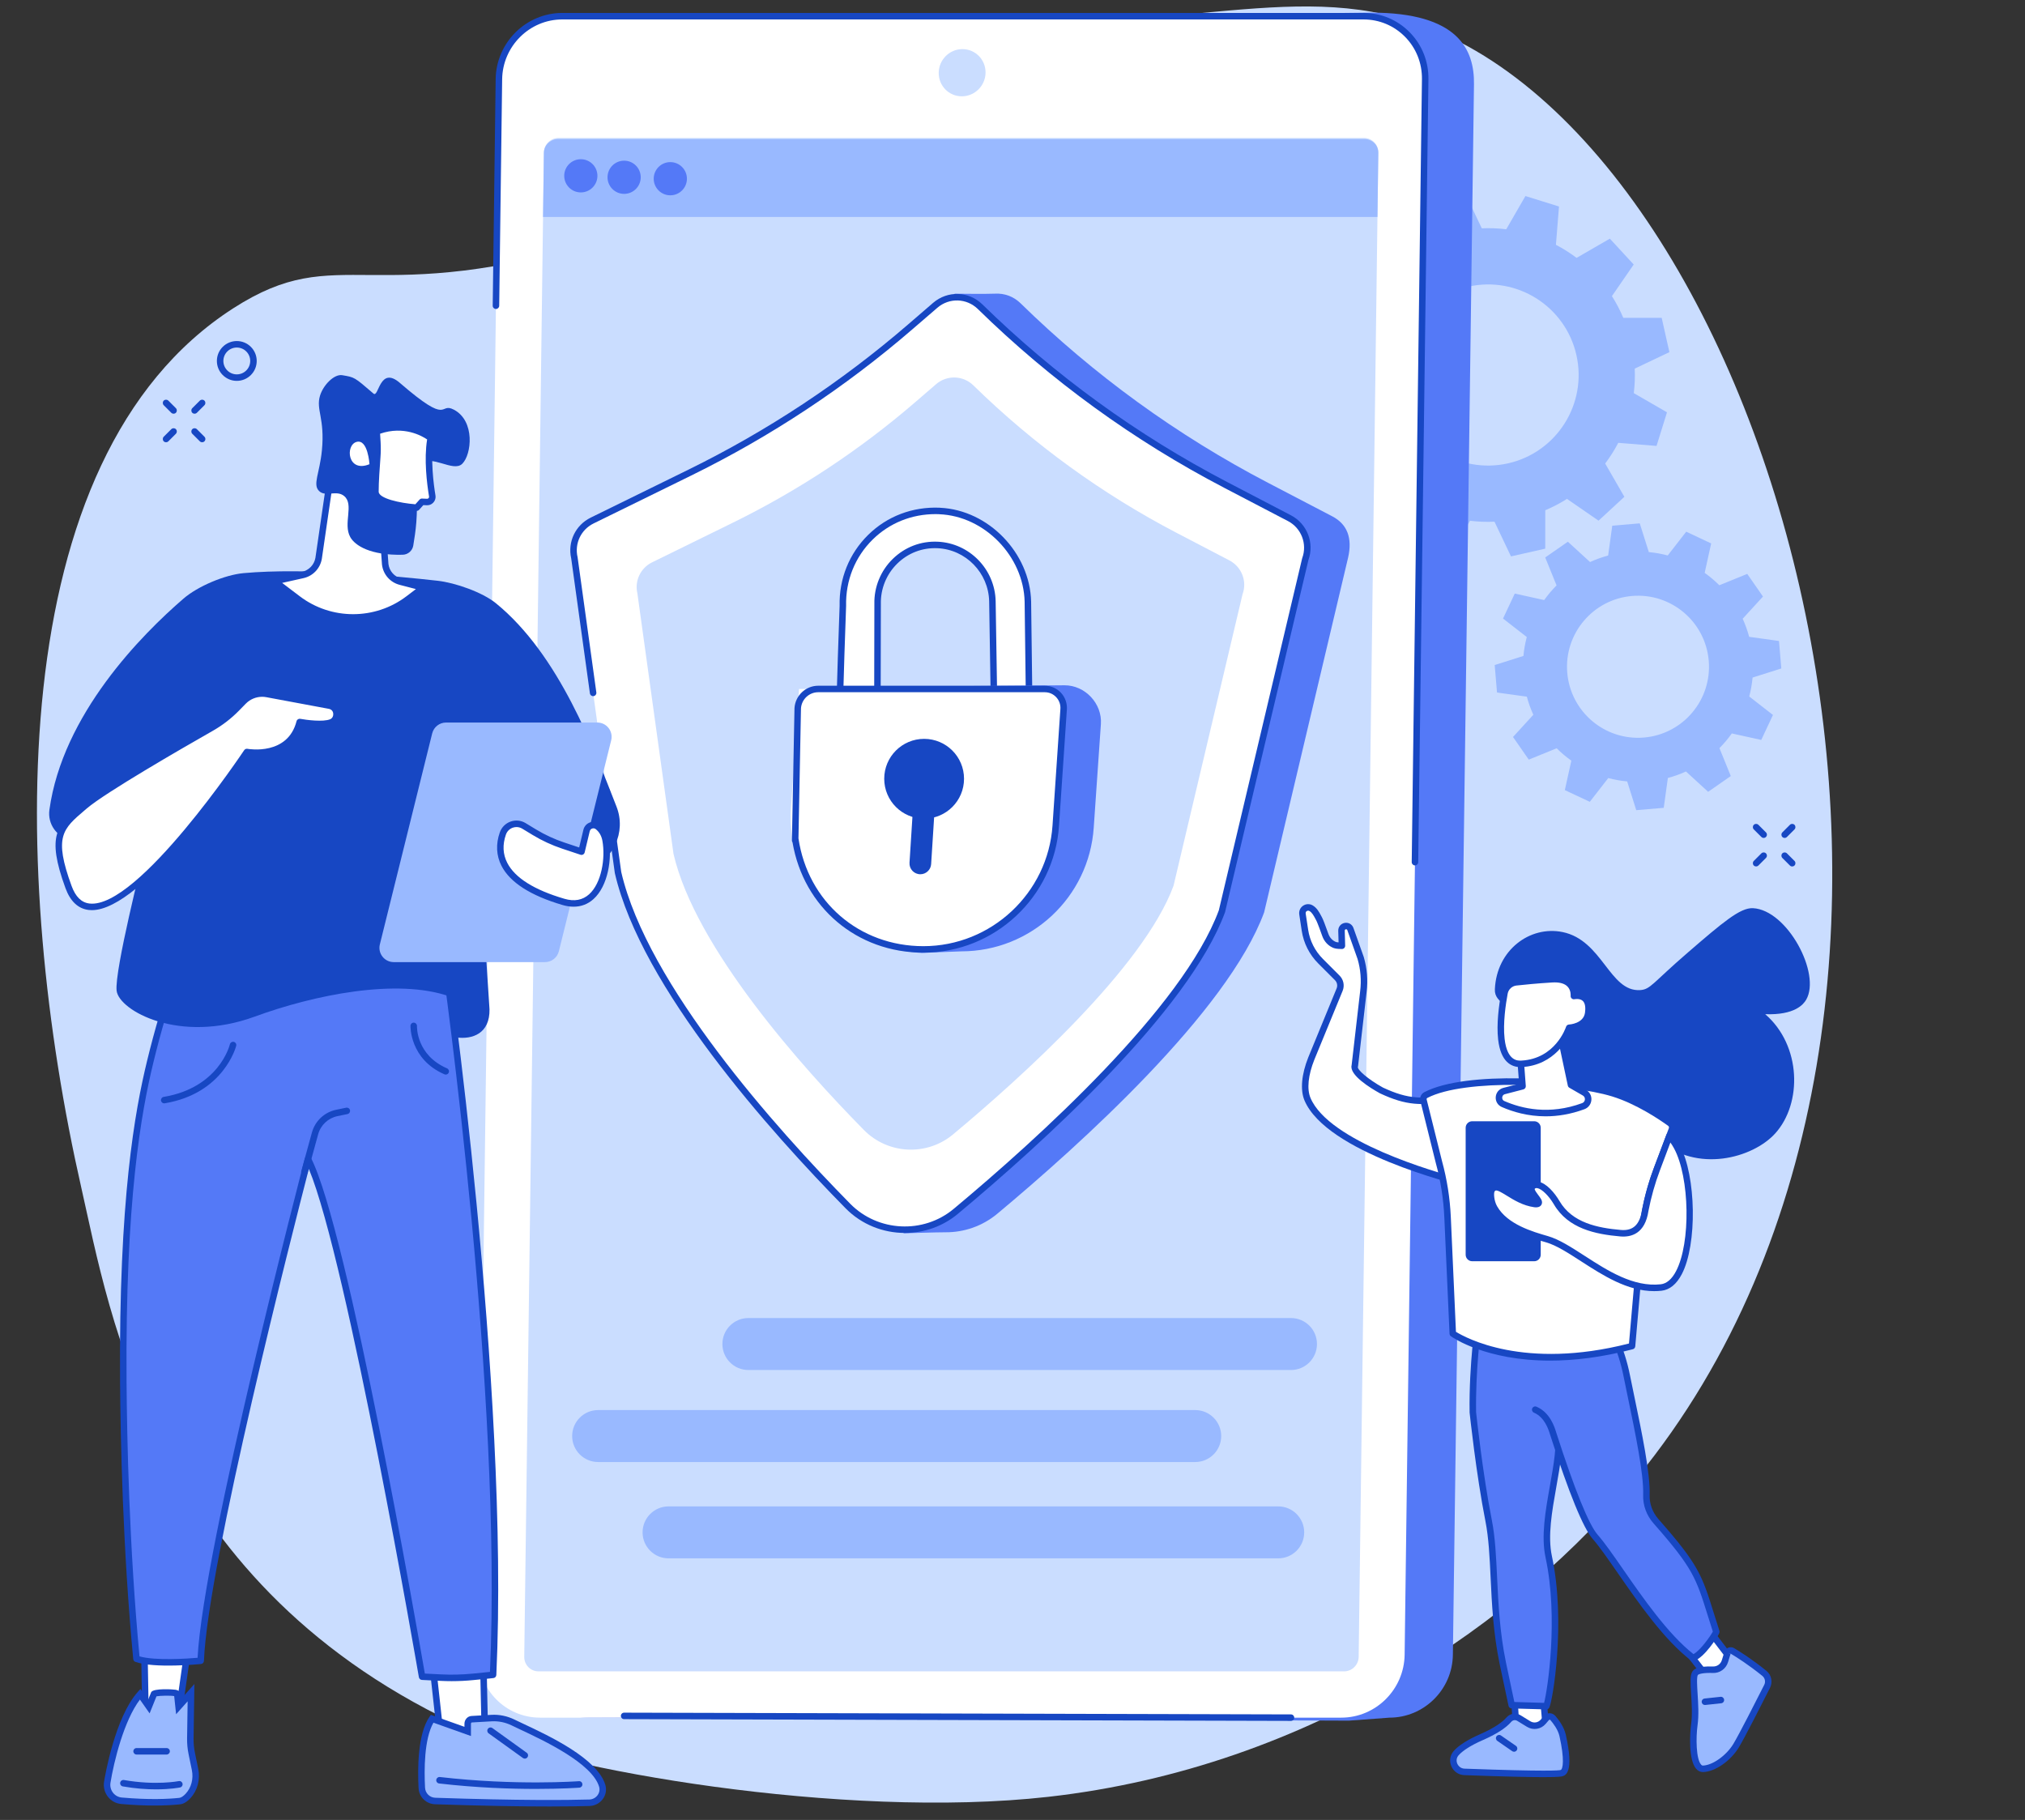 <?xml version="1.0" encoding="UTF-8" standalone="no"?><svg xmlns="http://www.w3.org/2000/svg" xmlns:xlink="http://www.w3.org/1999/xlink" fill="#1747c3" height="1856.4" preserveAspectRatio="xMidYMid meet" version="1" viewBox="297.5 326.3 2065.5 1856.4" width="2065.5" zoomAndPan="magnify"><rect x="297.5" y="326.3" width="2065.5" height="1856.4" fill="#333333" stroke="none"/><g><g id="change1_1"><path d="M 776.387 2091.059 C 864.488 2130.699 1156.914 2182.73 1366.715 2159.137 C 1635.883 2128.891 1848.09 1979.098 1967.344 1833.387 C 2363.027 1349.895 2107.398 464.797 1734.664 347.602 C 1667.035 326.332 1601.812 332.305 1521.57 339.672 C 1266.312 363.055 1190.453 486.309 919.434 569.188 C 672.793 644.617 645.039 570.262 535.391 640.789 C 297.531 793.793 308.605 1221.426 380.445 1537.867 C 409.457 1665.656 453.984 1946.008 776.387 2091.059" fill="#caddff"/></g><g id="change2_1"><path d="M 1835.699 798.934 C 1785.961 810.148 1736.566 778.906 1725.352 729.145 C 1714.148 679.371 1745.379 629.941 1795.105 618.723 C 1844.84 607.496 1894.234 638.75 1905.453 688.512 C 1916.656 738.273 1885.426 787.719 1835.699 798.934 Z M 2000.285 685.508 L 1992.41 650.496 L 1953.25 650.496 C 1949.961 642.715 1946.109 635.316 1941.664 628.344 L 1963.879 596.121 L 1939.555 569.746 L 1905.625 589.344 C 1898.973 584.328 1891.93 579.859 1884.539 576.008 L 1887.684 536.934 L 1853.434 526.27 L 1833.871 560.164 C 1825.684 559.145 1817.34 558.824 1808.922 559.207 L 1792.109 523.801 L 1757.125 531.691 L 1757.125 570.891 C 1749.344 574.164 1741.941 578.031 1734.984 582.473 L 1702.785 560.25 L 1676.438 584.582 L 1696.012 618.539 C 1690.992 625.191 1686.535 632.246 1682.672 639.648 L 1643.633 636.504 L 1632.969 670.77 L 1666.84 690.34 C 1665.82 698.539 1665.504 706.895 1665.883 715.328 L 1630.504 732.152 L 1638.395 767.148 L 1677.555 767.148 C 1680.832 774.93 1684.695 782.344 1689.125 789.301 L 1666.926 821.527 L 1691.25 847.898 L 1725.168 828.301 C 1731.82 833.332 1738.875 837.785 1746.25 841.641 L 1743.121 880.711 L 1777.359 891.391 L 1796.922 857.496 C 1805.117 858.512 1813.449 858.82 1821.883 858.453 L 1838.691 893.844 L 1873.668 885.953 L 1873.68 846.77 C 1881.449 843.48 1888.859 839.613 1895.816 835.184 L 1928.02 857.395 L 1954.367 833.062 L 1934.781 799.117 C 1939.812 792.453 1944.266 785.398 1948.121 778.012 L 1987.168 781.141 L 1997.832 746.879 L 1963.961 727.305 C 1964.98 719.105 1965.301 710.762 1964.922 702.32 L 2000.285 685.508" fill="#99b9ff"/></g><g id="change2_2"><path d="M 1974.352 1078.617 C 1934.5 1081.992 1899.477 1052.402 1896.105 1012.527 C 1892.746 972.652 1922.32 937.586 1962.172 934.215 C 2002.02 930.844 2037.059 960.43 2040.418 1000.309 C 2043.777 1040.184 2014.203 1075.246 1974.352 1078.617 Z M 2114.438 1008.168 L 2112.074 980.121 L 2081.645 975.906 C 2079.93 969.512 2077.727 963.336 2075.027 957.449 L 2095.742 934.797 L 2079.684 911.695 L 2051.211 923.281 C 2046.578 918.66 2041.586 914.434 2036.266 910.645 L 2042.895 880.613 L 2017.445 868.641 L 1998.598 892.887 C 1992.332 891.211 1985.883 890.07 1979.309 889.461 L 1970.043 860.145 L 1942.012 862.52 L 1937.797 892.965 C 1931.402 894.676 1925.238 896.895 1919.352 899.594 L 1896.715 878.863 L 1873.625 894.949 L 1885.195 923.434 C 1880.578 928.066 1876.359 933.074 1872.559 938.391 L 1842.57 931.762 L 1830.594 957.238 L 1854.812 976.09 C 1853.141 982.355 1852 988.812 1851.391 995.402 L 1822.086 1004.664 L 1824.461 1032.711 L 1854.879 1036.926 C 1856.59 1043.32 1858.797 1049.496 1861.496 1055.387 L 1840.777 1078.047 L 1856.84 1101.152 L 1885.312 1089.566 C 1889.93 1094.184 1894.938 1098.402 1900.27 1102.203 L 1893.625 1132.23 L 1919.09 1144.191 L 1937.926 1119.961 C 1944.191 1121.621 1950.637 1122.762 1957.227 1123.387 L 1966.477 1152.703 L 1994.512 1150.316 L 1998.727 1119.871 C 2005.121 1118.156 2011.281 1115.953 2017.172 1113.242 L 2039.809 1133.969 L 2062.898 1117.898 L 2051.328 1089.41 C 2055.945 1084.781 2060.16 1079.762 2063.961 1074.441 L 2093.965 1081.07 L 2105.926 1055.594 L 2081.719 1036.746 C 2083.383 1030.48 2084.523 1024.02 2085.145 1017.43 L 2114.438 1008.168" fill="#99b9ff"/></g><g id="change3_1"><path d="M 1714.809 2078.367 L 1673.34 2081.438 L 897.535 2078.367 C 862.316 2078.367 834.152 2049.688 834.629 2014.316 L 856.164 412.363 C 856.641 376.98 885.574 348.309 920.793 348.309 L 1696.023 339.176 C 1785.121 339.176 1801.453 376.98 1800.961 412.363 L 1779.434 2014.316 C 1778.957 2049.688 1750.016 2078.367 1714.809 2078.367" fill="#5479f7"/></g><g id="change4_1"><path d="M 1665.617 2078.371 L 848.355 2078.371 C 813.137 2078.371 784.961 2049.602 785.426 2014.109 L 806.387 407.062 C 806.852 371.582 835.777 342.809 870.996 342.809 L 1688.262 342.809 C 1723.477 342.809 1751.652 371.582 1751.188 407.062 L 1730.227 2014.109 C 1729.762 2049.602 1700.848 2078.371 1665.617 2078.371" fill="#ffffff"/></g><g id="change1_2"><path d="M 832.246 2016.328 L 852.266 481.859 C 852.371 473.668 859.047 467.031 867.18 467.031 L 1688.848 467.031 C 1696.969 467.031 1703.477 473.668 1703.367 481.859 L 1683.348 2016.328 C 1683.25 2024.52 1676.562 2031.16 1668.43 2031.16 L 846.773 2031.16 C 838.645 2031.16 832.141 2024.52 832.246 2016.328" fill="#caddff"/></g><g id="change1_3"><path d="M 1278.559 424.543 C 1265.367 424.543 1254.809 413.77 1254.988 400.48 C 1255.156 387.176 1266 376.402 1279.188 376.402 C 1292.379 376.402 1302.938 387.176 1302.758 400.48 C 1302.59 413.77 1291.746 424.543 1278.559 424.543" fill="#caddff"/></g><g id="change2_3"><path d="M 1702.5 547.613 L 1703.375 482.305 C 1703.473 474.117 1696.969 468.105 1688.84 468.105 L 867.176 468.105 C 859.047 468.105 852.367 474.117 852.262 482.305 L 851.402 547.613 L 1702.5 547.613" fill="#99b9ff"/></g><g id="change3_2"><path d="M 906.871 505.641 C 906.871 514.992 899.289 522.57 889.938 522.57 C 880.59 522.57 873.008 514.992 873.008 505.641 C 873.008 496.285 880.59 488.711 889.938 488.711 C 899.289 488.711 906.871 496.285 906.871 505.641" fill="#5479f7"/></g><g id="change3_3"><path d="M 951.039 507.121 C 951.039 516.48 943.457 524.051 934.105 524.051 C 924.754 524.051 917.176 516.48 917.176 507.121 C 917.176 497.777 924.754 490.195 934.105 490.195 C 943.457 490.195 951.039 497.777 951.039 507.121" fill="#5479f7"/></g><g id="change3_4"><path d="M 998.152 508.59 C 998.152 517.941 990.57 525.52 981.219 525.52 C 971.867 525.52 964.289 517.941 964.289 508.59 C 964.289 499.238 971.867 491.66 981.219 491.66 C 990.57 491.66 998.152 499.238 998.152 508.59" fill="#5479f7"/></g><g id="change5_1"><path d="M 1614.309 2081.68 C 1614.301 2081.68 1614.301 2081.68 1614.301 2081.68 L 934.098 2079.898 C 932.27 2079.898 930.789 2078.41 930.793 2076.578 C 930.797 2074.75 932.281 2073.281 934.105 2073.281 C 934.109 2073.281 934.113 2073.281 934.113 2073.281 L 1614.32 2075.059 C 1616.141 2075.059 1617.621 2076.551 1617.621 2078.379 C 1617.621 2080.199 1616.129 2081.68 1614.309 2081.68" fill="inherit"/></g><g id="change5_2"><path d="M 1740.766 1209.051 C 1740.754 1209.051 1740.738 1209.051 1740.727 1209.051 C 1738.898 1209.02 1737.426 1207.52 1737.453 1205.691 L 1747.883 407.02 C 1748.082 390.664 1741.945 375.301 1730.574 363.781 C 1719.332 352.398 1704.305 346.129 1688.266 346.129 L 870.996 346.129 C 837.637 346.129 810.137 373.484 809.699 407.113 L 806.688 638.191 C 806.664 640.008 805.184 641.465 803.375 641.465 C 803.359 641.465 803.344 641.465 803.328 641.465 C 801.5 641.441 800.035 639.941 800.062 638.113 L 803.078 407.02 C 803.559 369.785 834.031 339.5 870.996 339.5 L 1688.266 339.5 C 1706.094 339.5 1722.793 346.473 1735.293 359.129 C 1747.926 371.922 1754.738 388.965 1754.5 407.113 L 1744.078 1205.781 C 1744.055 1207.59 1742.582 1209.051 1740.766 1209.051" fill="inherit"/></g><g id="change3_5"><path d="M 939.461 855.332 L 1039.734 806.117 C 1121.332 766.07 1197.461 715.742 1266.293 656.375 L 1271.215 625.895 C 1271.215 625.895 1305.215 626.266 1312.484 625.852 C 1321.785 625.32 1331.219 628.574 1338.348 635.547 C 1413.047 708.645 1498.098 770.359 1590.762 818.711 L 1656.32 852.926 C 1671.559 860.875 1677.16 874.883 1672.582 895.023 L 1586.898 1256.984 C 1549.602 1358.246 1399.395 1493.75 1314.84 1564.289 C 1299.465 1577.117 1280.672 1583.379 1261.957 1583.27 C 1253.676 1583.219 1219.301 1584.309 1219.301 1584.309 C 1219.301 1584.309 1212.02 1569.828 1202.406 1560.047 C 1126.422 1482.848 993.105 1334.25 966.078 1217.215 L 921.223 893.688 C 917.652 878.219 925.207 862.324 939.461 855.332" fill="#5479f7"/></g><g id="change4_2"><path d="M 901.484 857.273 L 1000.973 808.441 C 1081.934 768.699 1157.484 718.777 1225.777 659.863 L 1251.402 637.758 C 1264.746 626.25 1284.668 626.871 1297.266 639.195 C 1371.391 711.73 1455.777 772.965 1547.719 820.949 L 1612.77 854.895 C 1627.887 862.777 1634.797 880.664 1628.898 896.656 L 1543.891 1255.797 C 1506.875 1356.277 1356.238 1491.988 1272.344 1561.977 C 1239.859 1589.078 1192.039 1586.656 1162.367 1556.508 C 1086.992 1479.906 954.715 1332.457 927.898 1216.344 L 883.391 895.336 C 879.844 879.988 887.34 864.215 901.484 857.273" fill="#ffffff"/></g><g id="change1_4"><path d="M 962.598 899.926 L 1044.969 859.492 C 1112.012 826.59 1174.555 785.246 1231.098 736.484 L 1252.32 718.176 C 1263.367 708.645 1279.871 709.164 1290.293 719.363 C 1351.66 779.422 1421.531 830.129 1497.66 869.848 L 1551.52 897.949 C 1564.027 904.484 1569.754 919.289 1564.875 932.531 L 1494.484 1229.887 C 1463.844 1313.078 1339.121 1425.449 1269.664 1483.391 C 1242.762 1505.832 1203.176 1503.832 1178.613 1478.871 C 1116.188 1415.449 1006.668 1293.363 984.465 1197.223 L 947.617 931.434 C 944.68 918.73 950.887 905.672 962.598 899.926" fill="#caddff"/></g><g id="change5_3"><path d="M 1220.445 1583.949 C 1198.398 1583.949 1176.398 1575.488 1160.02 1558.828 C 1083.684 1481.277 951.613 1333.75 924.672 1217.09 C 924.648 1217 924.629 1216.895 924.617 1216.793 L 913.109 1133.812 C 912.859 1132.008 914.125 1130.336 915.938 1130.082 C 917.73 1129.828 919.422 1131.098 919.672 1132.906 L 931.16 1215.742 C 957.812 1330.789 1088.934 1477.156 1164.73 1554.188 C 1192.996 1582.898 1239.324 1585.195 1270.227 1559.426 C 1355.508 1488.285 1504.004 1354.145 1540.711 1254.848 L 1625.68 895.891 C 1625.703 895.766 1625.75 895.641 1625.797 895.512 C 1631.082 881.125 1624.84 864.918 1611.238 857.824 L 1546.184 823.879 C 1453.887 775.723 1369.363 714.387 1294.945 641.57 C 1283.484 630.359 1265.699 629.797 1253.57 640.266 L 1227.93 662.371 C 1159.477 721.426 1083.605 771.574 1002.434 811.418 L 902.945 860.242 C 890.117 866.543 883.402 880.664 886.617 894.59 C 886.641 894.684 886.656 894.785 886.672 894.879 L 905.77 1032.637 C 906.023 1034.445 904.754 1036.117 902.945 1036.371 C 901.141 1036.621 899.457 1035.355 899.207 1033.547 L 880.129 895.926 C 876.297 879.043 884.465 861.938 900.023 854.301 L 999.516 805.461 C 1080.184 765.875 1155.574 716.047 1223.613 657.359 L 1249.242 635.246 C 1264.008 622.516 1285.648 623.195 1299.574 636.824 C 1373.523 709.191 1457.527 770.148 1549.258 818.004 L 1614.301 851.949 C 1630.785 860.555 1638.398 880.148 1632.074 897.609 L 1547.102 1256.566 C 1547.082 1256.691 1547.035 1256.82 1546.988 1256.945 C 1509.875 1357.715 1360.312 1492.906 1274.465 1564.516 C 1258.871 1577.527 1239.633 1583.949 1220.445 1583.949" fill="inherit"/></g><g id="change4_3"><path d="M 1311.277 1034.805 L 1309.754 939.555 C 1309.055 908.773 1284.668 883.586 1253.918 882.176 C 1220.02 880.621 1191.898 908.328 1192.672 942.258 L 1192.496 1034.938 L 1154.953 1040.094 C 1152.031 1087.848 1157.23 944.41 1157.23 944.41 C 1155.949 889.922 1199.562 845.191 1255.816 847.477 L 1255.816 847.527 C 1302.273 849.414 1344.789 890.297 1345.949 940.074 L 1347.145 1036.266 L 1311.277 1034.805" fill="#ffffff"/></g><g id="change5_4"><path d="M 1251.676 850.715 C 1227.359 850.715 1204.773 859.812 1187.703 876.586 C 1169.582 894.406 1159.922 918.469 1160.531 944.34 C 1159.445 974.246 1158.051 1015.578 1157.555 1036.387 L 1189.18 1032.055 L 1189.363 942.254 C 1188.957 925.188 1195.777 908.465 1208.078 896.449 C 1220.477 884.32 1236.812 878.059 1254.055 878.871 C 1286.41 880.355 1312.332 906.98 1313.066 939.488 L 1314.527 1031.629 L 1343.793 1032.816 L 1342.625 940.121 C 1341.539 893.613 1301.719 852.719 1255.672 850.848 C 1255.488 850.836 1255.293 850.816 1255.121 850.777 C 1253.973 850.734 1252.824 850.715 1251.676 850.715 Z M 1154.23 1053.148 C 1154.148 1053.148 1154.066 1053.148 1153.988 1053.137 C 1150.672 1052.977 1150.703 1050.555 1150.766 1045.262 C 1150.793 1042.363 1150.875 1038.227 1150.996 1033.266 C 1151.262 1023.375 1151.66 1010.191 1152.086 997.004 C 1152.949 970.645 1153.906 944.297 1153.906 944.297 C 1153.266 916.77 1163.625 890.98 1183.07 871.859 C 1202.383 852.879 1228.266 843.039 1255.934 844.18 C 1256.137 844.188 1256.32 844.207 1256.516 844.25 C 1305.684 846.566 1348.086 890.289 1349.254 939.996 L 1350.465 1036.234 C 1350.473 1037.137 1350.098 1038.012 1349.445 1038.652 C 1348.797 1039.281 1347.883 1039.629 1347.008 1039.578 L 1311.145 1038.125 C 1309.375 1038.055 1307.98 1036.621 1307.961 1034.859 L 1306.438 939.609 C 1305.777 910.598 1282.641 886.82 1253.75 885.492 C 1238.297 884.801 1223.781 890.359 1212.711 901.188 C 1201.723 911.922 1195.633 926.863 1195.98 942.184 L 1195.797 1034.953 C 1195.797 1036.598 1194.578 1038.004 1192.941 1038.227 L 1158.082 1043.012 C 1157.949 1045.066 1157.84 1046.664 1157.738 1047.801 C 1157.555 1050.066 1157.301 1053.148 1154.23 1053.148" fill="inherit"/></g><g id="change3_6"><path d="M 1278.078 1296.699 L 1237.898 1298.281 C 1182.27 1296.891 1133.078 1230.398 1138.359 1152.25 L 1146.809 1027.219 L 1383.289 1025.328 C 1404.27 1025.238 1421.859 1043.961 1420.41 1064.891 L 1413.109 1170.48 C 1408.309 1241.52 1349.289 1296.699 1278.078 1296.699" fill="#5479f7"/></g><g id="change4_4"><path d="M 1239.352 1294.738 C 1161.012 1294.738 1099.039 1228.441 1104.32 1150.281 L 1112.512 1029.078 L 1362.539 1029.078 C 1374.039 1029.078 1383.141 1038.809 1382.359 1050.289 L 1374.371 1168.539 C 1369.57 1239.57 1310.551 1294.738 1239.352 1294.738" fill="#ffffff"/></g><g id="change5_5"><path d="M 1111.93 1181.48 C 1121.602 1246.238 1173.922 1291.43 1239.352 1291.43 C 1308.539 1291.43 1366.398 1237.352 1371.07 1168.309 L 1379.102 1049.441 C 1379.398 1044.98 1377.891 1040.73 1374.828 1037.461 C 1371.781 1034.191 1367.629 1032.391 1363.16 1032.391 L 1132.09 1032.391 C 1122.852 1032.391 1115.121 1039.621 1114.5 1048.84 Z M 1239.352 1298.051 C 1171.609 1298.051 1117.23 1251.988 1105.871 1185.559 C 1105.48 1185 1105.25 1184.32 1105.262 1183.578 L 1105.289 1181.898 C 1105.238 1181.539 1105.25 1181.18 1105.32 1180.84 L 1107.879 1048.551 C 1108.738 1035.711 1119.379 1025.77 1132.09 1025.77 L 1363.16 1025.77 C 1369.398 1025.77 1375.422 1028.379 1379.672 1032.93 C 1383.93 1037.488 1386.129 1043.672 1385.711 1049.891 L 1377.68 1168.762 C 1372.781 1241.262 1312.012 1298.051 1239.352 1298.051" fill="inherit"/></g><g id="change5_6"><path d="M 1236.23 1218.07 C 1229.852 1218.07 1224.789 1212.68 1225.199 1206.309 L 1231.211 1112.09 C 1231.578 1106.27 1236.41 1101.738 1242.238 1101.738 C 1248.621 1101.738 1253.68 1107.129 1253.27 1113.5 L 1247.262 1207.719 C 1246.891 1213.539 1242.059 1218.07 1236.23 1218.07" fill="inherit"/></g><g id="change5_7"><path d="M 1280.809 1120.66 C 1280.809 1143.141 1262.59 1161.359 1240.109 1161.359 C 1217.629 1161.359 1199.41 1143.141 1199.41 1120.66 C 1199.41 1098.18 1217.629 1079.961 1240.109 1079.961 C 1262.59 1079.961 1280.809 1098.18 1280.809 1120.66" fill="inherit"/></g><g id="change2_4"><path d="M 1614.301 1723.758 L 1060.848 1723.758 C 1046.211 1723.758 1034.344 1711.887 1034.344 1697.258 C 1034.344 1682.617 1046.211 1670.758 1060.848 1670.758 L 1614.301 1670.758 C 1628.949 1670.758 1640.809 1682.617 1640.809 1697.258 C 1640.809 1711.887 1628.949 1723.758 1614.301 1723.758" fill="#99b9ff"/></g><g id="change2_5"><path d="M 1516.629 1817.621 L 907.605 1817.621 C 892.969 1817.621 881.105 1805.75 881.105 1791.121 C 881.105 1776.48 892.969 1764.621 907.605 1764.621 L 1516.629 1764.621 C 1531.27 1764.621 1543.129 1776.48 1543.129 1791.121 C 1543.129 1805.75 1531.27 1817.621 1516.629 1817.621" fill="#99b9ff"/></g><g id="change2_6"><path d="M 1601.281 1915.879 L 979.438 1915.879 C 964.801 1915.879 952.938 1904.02 952.938 1889.379 C 952.938 1874.75 964.801 1862.879 979.438 1862.879 L 1601.281 1862.879 C 1615.922 1862.879 1627.781 1874.75 1627.781 1889.379 C 1627.781 1904.02 1615.922 1915.879 1601.281 1915.879" fill="#99b9ff"/></g><g id="change4_5"><path d="M 492.832 1982.352 L 479.641 2074.949 L 445.891 2075.078 L 444.301 1984 L 492.832 1982.352" fill="#ffffff"/></g><g id="change5_8"><path d="M 447.668 1987.199 L 449.148 2071.762 L 476.762 2071.648 L 488.996 1985.789 Z M 445.891 2078.398 C 444.086 2078.398 442.609 2076.949 442.578 2075.141 L 440.988 1984.059 C 440.957 1982.25 442.383 1980.75 444.188 1980.691 L 492.719 1979.039 C 493.691 1978.969 494.641 1979.41 495.297 1980.129 C 495.949 1980.859 496.25 1981.84 496.109 1982.82 L 482.918 2075.422 C 482.688 2077.051 481.297 2078.262 479.652 2078.27 L 445.902 2078.398 C 445.898 2078.398 445.895 2078.398 445.891 2078.398" fill="inherit"/></g><g id="change2_7"><path d="M 480.781 2163.488 C 467.539 2164.91 447.82 2165.469 421.465 2163.148 C 412.039 2162.32 405.395 2153.59 406.914 2144.25 C 411.004 2119.121 422.426 2074.781 440.426 2054.441 L 449.316 2067.109 L 454.594 2054.02 C 455.441 2052.609 477.812 2051.672 478.281 2054.328 L 479.641 2067.109 L 492.336 2052.879 L 491.641 2099.609 C 491.562 2104.77 492.051 2109.922 493.094 2114.969 L 496.43 2131.129 C 498.438 2140.852 495.957 2151.141 489.164 2158.391 C 486.508 2161.219 483.559 2163.191 480.781 2163.488" fill="#99b9ff"/></g><g id="change5_9"><path d="M 440.223 2059.922 C 424.004 2081.27 413.777 2122.691 410.184 2144.781 C 409.598 2148.379 410.539 2152.078 412.766 2154.949 C 414.98 2157.789 418.172 2159.539 421.754 2159.852 C 449.867 2162.32 469.18 2161.398 480.426 2160.191 C 482.191 2160 484.496 2158.52 486.746 2156.121 C 492.629 2149.852 495.035 2140.762 493.188 2131.801 L 489.852 2115.648 C 488.762 2110.359 488.246 2104.949 488.328 2099.559 L 488.891 2061.719 L 477.133 2074.898 L 475.168 2056.379 C 471.402 2055.68 460.852 2055.91 457.121 2056.609 L 450.109 2074.012 Z M 455.145 2168.031 C 445.66 2168.031 434.355 2167.609 421.176 2166.449 C 415.738 2165.969 410.895 2163.328 407.535 2159.012 C 404.184 2154.699 402.766 2149.129 403.645 2143.719 C 404.719 2137.109 414.82 2078.379 437.941 2052.25 L 440.723 2049.102 L 448.527 2060.219 L 451.754 2052.309 C 454.219 2048.211 474.176 2049.488 476.41 2049.898 C 477.672 2050.129 481.016 2050.75 481.543 2053.75 L 481.574 2053.98 L 482.145 2059.328 L 495.781 2044.051 L 494.953 2099.66 C 494.879 2104.57 495.348 2109.5 496.34 2114.301 L 499.676 2130.461 C 501.961 2141.52 498.934 2152.809 491.578 2160.648 C 488.16 2164.301 484.551 2166.422 481.133 2166.781 C 474.902 2167.449 466.273 2168.031 455.145 2168.031" fill="inherit"/></g><g id="change5_10"><path d="M 456.648 2151.512 C 447.355 2151.512 435.832 2150.801 422.781 2148.5 C 420.98 2148.191 419.777 2146.469 420.094 2144.672 C 420.41 2142.859 422.141 2141.672 423.93 2141.98 C 456.363 2147.691 479.562 2143.148 479.793 2143.102 C 481.578 2142.73 483.332 2143.898 483.695 2145.691 C 484.059 2147.48 482.902 2149.23 481.109 2149.59 C 480.504 2149.711 471.391 2151.512 456.648 2151.512" fill="inherit"/></g><g id="change5_11"><path d="M 467.438 2116 L 436.82 2116 C 434.992 2116 433.508 2114.52 433.508 2112.691 C 433.508 2110.859 434.992 2109.379 436.82 2109.379 L 467.438 2109.379 C 469.27 2109.379 470.75 2110.859 470.75 2112.691 C 470.75 2114.52 469.27 2116 467.438 2116" fill="inherit"/></g><g id="change4_6"><path d="M 735.066 1990.621 L 746.941 2098.551 L 792.344 2108.059 L 789.578 1981.5 L 735.066 1990.621" fill="#ffffff"/></g><g id="change5_12"><path d="M 749.973 2095.801 L 788.941 2103.961 L 786.352 1985.398 L 738.703 1993.359 Z M 792.344 2111.371 C 792.117 2111.371 791.891 2111.352 791.664 2111.301 L 746.266 2101.789 C 744.863 2101.5 743.809 2100.34 743.648 2098.91 L 731.773 1990.98 C 731.582 1989.23 732.789 1987.641 734.52 1987.352 L 789.031 1978.23 C 789.98 1978.078 790.949 1978.328 791.691 1978.949 C 792.434 1979.559 792.871 1980.461 792.891 1981.422 L 795.656 2107.98 C 795.676 2108.988 795.238 2109.961 794.461 2110.609 C 793.859 2111.102 793.109 2111.371 792.344 2111.371" fill="inherit"/></g><g id="change2_8"><path d="M 727.742 2150.02 C 726.742 2131.102 726.719 2096.27 738.238 2079.48 L 774.555 2092.422 L 774.555 2084.66 C 774.555 2082.16 776.34 2080.102 778.613 2079.969 L 798.871 2078.809 C 806.426 2078.371 813.961 2079.941 820.863 2083.328 C 841.227 2093.34 903.18 2119.02 911.77 2147.891 C 914.301 2156.41 907.645 2164.93 898.762 2165.18 C 878.375 2165.762 829.352 2166.398 741.379 2163.398 C 734.055 2163.148 728.129 2157.34 727.742 2150.02" fill="#99b9ff"/></g><g id="change5_13"><path d="M 731.051 2149.84 C 731.348 2155.488 735.836 2159.891 741.492 2160.09 C 828.523 2163.059 877.324 2162.48 898.668 2161.871 C 901.977 2161.781 905.117 2160.109 907.066 2157.422 C 908.902 2154.879 909.461 2151.75 908.594 2148.84 C 901.457 2124.852 852.117 2101.699 828.406 2090.578 C 824.914 2088.949 821.859 2087.512 819.402 2086.301 C 813.02 2083.172 805.992 2081.73 799.059 2082.109 L 778.805 2083.27 C 778.355 2083.301 777.871 2083.859 777.871 2084.66 L 777.871 2097.109 L 739.629 2083.5 C 730.039 2100.148 730.105 2131.91 731.051 2149.84 Z M 858.109 2168.988 C 831.074 2168.988 792.871 2168.469 741.266 2166.711 C 732.148 2166.398 724.914 2159.301 724.434 2150.191 C 723.402 2130.621 723.469 2095.16 735.508 2077.609 L 736.949 2075.512 L 771.242 2087.719 L 771.242 2084.66 C 771.242 2080.41 774.398 2076.891 778.426 2076.66 L 798.68 2075.5 C 806.746 2075.02 814.922 2076.719 822.328 2080.359 C 824.75 2081.551 827.77 2082.969 831.219 2084.578 C 857.688 2097 906.961 2120.109 914.941 2146.949 C 916.402 2151.852 915.488 2157.078 912.434 2161.301 C 909.285 2165.648 904.211 2168.34 898.855 2168.488 C 890.113 2168.738 876.77 2168.988 858.109 2168.988" fill="inherit"/></g><g id="change5_14"><path d="M 844.059 2151.059 C 818.281 2151.059 783.445 2149.922 745.395 2145.512 C 743.578 2145.301 742.277 2143.648 742.488 2141.828 C 742.699 2140.02 744.34 2138.73 746.16 2138.922 C 823.5 2147.898 887.363 2143.23 887.996 2143.172 C 889.816 2143.031 891.414 2144.398 891.551 2146.23 C 891.691 2148.051 890.32 2149.641 888.496 2149.781 C 888.168 2149.809 871.098 2151.059 844.059 2151.059" fill="inherit"/></g><g id="change5_15"><path d="M 832.801 2120.16 C 832.133 2120.16 831.457 2119.961 830.871 2119.539 L 795.906 2094.391 C 794.422 2093.32 794.082 2091.25 795.152 2089.77 C 796.219 2088.281 798.289 2087.941 799.777 2089.012 L 834.738 2114.16 C 836.227 2115.23 836.562 2117.301 835.496 2118.781 C 834.848 2119.68 833.832 2120.16 832.801 2120.16" fill="inherit"/></g><g id="change3_7"><path d="M 749.23 1290.289 C 749.23 1290.289 814.309 1736.73 800.441 2034.711 L 780.141 2036.738 C 769.223 2037.828 758.238 2038.102 747.277 2037.551 L 728.023 2036.578 C 728.023 2036.578 650.41 1583.941 611.664 1508.77 C 611.664 1508.77 506.273 1911.301 502.215 2020.352 C 502.215 2020.352 455.367 2025.059 436.699 2018.34 C 426.672 1913.102 423.773 1804.16 423.273 1735.781 C 421.836 1540.039 440.543 1451.129 450.797 1408.949 C 460.211 1370.219 470.316 1338.75 477.695 1317.461 L 502.336 1247.172 L 749.23 1290.289" fill="#5479f7"/></g><g id="change5_16"><path d="M 730.84 2033.41 L 747.445 2034.238 C 758.203 2034.789 769.09 2034.512 779.809 2033.441 L 797.266 2031.699 C 809.914 1748.629 751.34 1328.629 746.293 1293.141 L 504.531 1250.922 L 480.82 1318.559 C 470.512 1348.301 461.492 1378.98 454.016 1409.738 C 441.59 1460.852 425.227 1550.262 426.586 1735.75 C 427.004 1792.641 429.277 1904.371 439.789 2015.859 C 455.883 2020.48 489.117 2018.148 499.035 2017.309 C 504.758 1905.07 607.414 1511.93 608.461 1507.93 C 608.805 1506.602 609.938 1505.629 611.301 1505.48 C 612.66 1505.328 613.98 1506.031 614.609 1507.25 C 652.035 1579.871 723.828 1992.73 730.84 2033.41 Z M 758.258 2041.141 C 754.535 2041.141 750.816 2041.051 747.113 2040.859 L 727.859 2039.891 C 726.309 2039.809 725.02 2038.672 724.758 2037.141 C 724.008 2032.77 651.707 1612.699 612.531 1518.609 C 596.98 1578.75 509.188 1922.07 505.527 2020.48 C 505.465 2022.129 504.191 2023.488 502.547 2023.648 C 500.605 2023.852 454.734 2028.352 435.578 2021.461 C 434.371 2021.031 433.523 2019.941 433.402 2018.66 C 422.688 1906.199 420.383 1793.172 419.961 1735.801 C 418.594 1549.578 435.066 1459.629 447.578 1408.172 C 455.102 1377.211 464.184 1346.328 474.562 1316.379 L 499.211 1246.078 C 499.746 1244.551 501.305 1243.621 502.906 1243.91 L 749.801 1287.031 C 751.211 1287.27 752.301 1288.398 752.508 1289.809 C 753.16 1294.281 817.477 1739.98 803.754 2034.859 C 803.676 2036.512 802.406 2037.84 800.773 2038 L 780.469 2040.031 C 773.113 2040.77 765.68 2041.141 758.258 2041.141" fill="inherit"/></g><g id="change5_17"><path d="M 608.008 1525.148 C 607.719 1525.148 607.426 1525.121 607.129 1525.039 C 605.363 1524.551 604.328 1522.73 604.812 1520.961 L 615.641 1481.559 C 618.898 1469.699 628.406 1460.781 640.453 1458.289 L 650.582 1456.199 C 652.383 1455.828 654.129 1456.98 654.496 1458.77 C 654.867 1460.559 653.715 1462.32 651.926 1462.691 L 641.797 1464.781 C 632.195 1466.762 624.625 1473.859 622.027 1483.309 L 611.199 1522.719 C 610.797 1524.191 609.465 1525.148 608.008 1525.148" fill="inherit"/></g><g id="change5_18"><path d="M 464.984 1451.762 C 463.395 1451.762 461.992 1450.609 461.723 1448.988 C 461.422 1447.191 462.641 1445.48 464.445 1445.18 C 520.441 1435.84 531.559 1393.281 532.004 1391.469 C 532.441 1389.699 534.227 1388.621 536.008 1389.051 C 537.781 1389.48 538.871 1391.27 538.441 1393.039 C 538.32 1393.531 525.988 1441.641 465.535 1451.711 C 465.352 1451.738 465.168 1451.762 464.984 1451.762" fill="inherit"/></g><g id="change5_19"><path d="M 752.16 1422.422 C 751.719 1422.422 751.27 1422.328 750.84 1422.141 C 715.316 1406.719 716.18 1372.969 716.191 1372.629 C 716.262 1370.801 717.762 1369.309 719.629 1369.441 C 721.453 1369.512 722.879 1371.051 722.812 1372.871 C 722.773 1374.121 722.234 1402.5 753.48 1416.07 C 755.16 1416.801 755.93 1418.75 755.199 1420.43 C 754.656 1421.672 753.438 1422.422 752.16 1422.422" fill="inherit"/></g><g id="change5_20"><path d="M 743.984 918.711 C 700.938 913.859 609.051 905.148 545.852 910.93 C 526.77 912.68 499.234 924.328 484.727 936.852 C 441.988 973.73 361.355 1054.961 347.887 1152.422 C 345.922 1166.648 355.246 1180 369.266 1183.102 L 443.762 1199.609 C 443.762 1199.609 414.059 1316.66 416.453 1336.871 C 418.844 1357.09 480.387 1391.48 557.352 1363.27 C 617.367 1341.27 702.312 1323.77 756.242 1342.75 C 756.754 1342.93 761.91 1384.371 762.445 1384.449 C 779.758 1386.969 797.211 1380.23 796.801 1355.891 L 788.59 1229.5 L 887.312 1216.461 L 896.137 1213.52 C 922.816 1204.641 936.602 1175.199 926.32 1149.031 C 903.125 1089.988 868.133 994.422 803.316 941.629 C 789.449 930.34 761.75 920.711 743.984 918.711" fill="inherit"/></g><g id="change2_9"><path d="M 699.109 1307.691 L 853.387 1307.691 C 860.09 1307.691 865.926 1303.129 867.539 1296.621 L 920.918 1081.398 C 923.199 1072.199 916.238 1063.309 906.766 1063.309 L 752.488 1063.309 C 745.785 1063.309 739.949 1067.871 738.336 1074.379 L 684.957 1289.602 C 682.676 1298.801 689.633 1307.691 699.109 1307.691" fill="#99b9ff"/></g><g id="change4_7"><path d="M 895.824 1173.309 L 890.641 1195.031 L 871.992 1188.82 C 861.715 1185.398 851.852 1180.828 842.586 1175.219 L 831.887 1168.73 C 823.895 1163.879 813.523 1167.672 810.418 1176.48 C 803.82 1195.211 805.121 1226.578 872.305 1246.281 C 909.383 1257.16 920 1209.66 915.199 1183.27 C 913.973 1176.52 910.656 1172.211 907.258 1169.488 C 903.191 1166.23 897.117 1168.262 895.824 1173.309" fill="#ffffff"/></g><g id="change5_21"><path d="M 824.309 1169.922 C 823.027 1169.922 821.738 1170.141 820.496 1170.578 C 817.234 1171.75 814.699 1174.301 813.543 1177.578 C 809.914 1187.879 810.371 1197.602 814.906 1206.449 C 822.723 1221.711 842.348 1234.051 873.234 1243.102 C 883.27 1246.051 891.734 1244.5 898.391 1238.52 C 911.027 1227.148 915.203 1201.801 911.941 1183.859 C 911.039 1178.91 908.766 1174.941 905.184 1172.07 C 904.145 1171.238 902.82 1171.012 901.555 1171.422 C 900.293 1171.852 899.379 1172.828 899.043 1174.109 L 893.863 1195.801 C 893.648 1196.699 893.062 1197.469 892.25 1197.93 C 891.438 1198.379 890.473 1198.469 889.594 1198.172 L 870.945 1191.961 C 860.445 1188.461 850.328 1183.781 840.867 1178.051 L 830.168 1171.559 C 828.371 1170.469 826.348 1169.922 824.309 1169.922 Z M 882.59 1251.172 C 879.012 1251.172 875.258 1250.602 871.371 1249.461 C 838.672 1239.871 817.688 1226.422 809.008 1209.469 C 803.688 1199.078 803.098 1187.289 807.293 1175.379 C 809.117 1170.211 813.117 1166.18 818.266 1164.34 C 823.371 1162.512 828.965 1163.078 833.605 1165.898 L 844.305 1172.391 C 853.34 1177.859 863.008 1182.328 873.039 1185.68 L 888.258 1190.75 L 892.605 1172.539 C 892.609 1172.531 892.613 1172.512 892.617 1172.488 C 893.504 1169.031 896.059 1166.281 899.449 1165.141 C 902.848 1164 906.535 1164.672 909.328 1166.898 C 914.191 1170.801 917.262 1176.109 918.457 1182.68 C 921.996 1202.129 917.723 1230.039 902.824 1243.441 C 897.125 1248.57 890.254 1251.172 882.59 1251.172" fill="inherit"/></g><g id="change4_8"><path d="M 539.031 1048.719 C 531.312 1056.621 522.535 1063.398 512.934 1068.859 C 480.547 1087.309 403.176 1131.961 383.926 1148.398 C 359.402 1169.352 347.672 1177.172 367.379 1231.059 C 399.504 1318.922 549.301 1093.379 549.301 1093.379 C 549.301 1093.379 593.297 1101.34 603.18 1062.789 C 603.18 1062.789 626.105 1067.09 635.664 1062.949 C 642.996 1059.77 642.676 1047.34 632.895 1045.969 L 569.605 1034.172 C 560.891 1032.609 551.969 1035.469 545.785 1041.801 L 539.031 1048.719" fill="#ffffff"/></g><g id="change5_22"><path d="M 539.031 1048.719 L 539.055 1048.719 Z M 564.887 1037.059 C 558.648 1037.059 552.602 1039.559 548.152 1044.121 L 541.402 1051.031 C 533.473 1059.148 524.445 1066.121 514.574 1071.738 C 482.277 1090.129 405.098 1134.672 386.078 1150.922 L 383.906 1152.77 C 361.457 1171.891 352.164 1179.809 370.488 1229.93 C 374.562 1241.059 380.539 1246.949 388.77 1247.922 C 438.152 1253.738 545.465 1093.172 546.543 1091.551 C 547.27 1090.449 548.594 1089.891 549.887 1090.121 C 551.559 1090.43 590.984 1097.031 599.969 1061.969 C 600.402 1060.27 602.082 1059.211 603.789 1059.531 C 609.891 1060.672 627.277 1062.969 634.348 1059.91 C 636.84 1058.828 637.668 1056.059 637.379 1053.941 C 637.215 1052.711 636.398 1049.801 632.434 1049.25 L 569 1037.43 C 567.629 1037.18 566.254 1037.059 564.887 1037.059 Z M 391.176 1254.691 C 390.094 1254.691 389.035 1254.629 387.992 1254.5 C 377.191 1253.219 369.211 1245.719 364.27 1232.199 C 344.359 1177.75 356.141 1167.719 379.609 1147.73 L 381.773 1145.879 C 401.227 1129.27 478.832 1084.469 511.297 1065.98 C 520.633 1060.672 529.164 1054.078 536.66 1046.398 L 543.414 1039.488 C 550.371 1032.359 560.387 1029.148 570.191 1030.91 L 633.5 1042.711 C 639.129 1043.5 643.188 1047.469 643.945 1053.051 C 644.691 1058.57 641.832 1063.891 636.984 1065.988 C 628.605 1069.621 612.418 1067.629 605.547 1066.551 C 595.133 1099.43 560.066 1097.922 550.91 1096.941 C 538.695 1115.102 443.102 1254.68 391.176 1254.691" fill="inherit"/></g><g id="change4_9"><path d="M 685.676 835.957 L 690.414 901.852 C 691.457 910.422 697.633 917.477 705.988 919.656 L 729.137 925.695 L 714.117 937.129 C 680.824 962.477 634.707 962.516 601.367 937.23 L 577.605 919.199 L 606.359 912.777 C 614.621 910.93 620.973 904.309 622.473 895.98 L 635.172 808.793 L 685.676 835.957" fill="#ffffff"/></g><g id="change5_23"><path d="M 585.293 920.883 L 603.367 934.594 C 635.402 958.891 680.117 958.848 712.109 934.492 L 721.711 927.18 L 705.152 922.867 C 695.414 920.332 688.34 912.242 687.125 902.25 L 682.5 838.012 L 637.77 813.953 L 625.75 896.461 C 623.988 906.242 616.668 913.875 607.078 916.016 Z M 657.676 959.41 C 637.105 959.41 616.539 952.902 599.363 939.867 L 575.602 921.848 C 574.574 921.066 574.094 919.758 574.367 918.5 C 574.641 917.242 575.621 916.254 576.883 915.973 L 605.633 909.551 C 612.613 907.988 617.941 902.438 619.211 895.398 L 631.895 808.316 C 632.051 807.258 632.719 806.32 633.684 805.844 C 634.648 805.355 635.789 805.363 636.742 805.883 L 687.246 833.039 C 688.246 833.582 688.898 834.59 688.98 835.723 L 693.715 901.617 C 694.586 908.719 699.734 914.613 706.82 916.461 L 729.969 922.492 C 731.195 922.805 732.133 923.801 732.383 925.039 C 732.633 926.289 732.148 927.566 731.141 928.336 L 716.121 939.762 C 698.926 952.859 678.301 959.41 657.676 959.41" fill="inherit"/></g><g id="change5_24"><path d="M 760.551 744.242 C 744.707 735.863 757.465 761.965 705.359 716.871 C 684.609 698.914 683.867 732.441 678.473 727.789 C 658.547 710.641 659.246 711.203 646.672 709.027 C 638.348 707.578 627.211 719.059 623.906 729.93 C 619.539 744.273 629.074 752.859 625.82 785.91 C 623.531 809.113 616.23 820.516 622.918 827.113 C 629.68 833.777 640.688 825.621 648.621 832.352 C 658.891 841.047 647.172 860.406 654.754 874.117 C 659.535 882.77 675.238 892.945 708.273 892.16 C 713.629 892.027 718.164 888.086 719.035 882.793 C 720.152 875.996 721.52 867.398 722.141 859.09 C 725.098 819.477 716.566 806.305 724.969 799.531 C 737.836 789.156 759.707 808.484 768.992 799.379 C 778.637 789.91 782.242 755.723 760.551 744.242" fill="inherit"/></g><g id="change4_10"><path d="M 681.738 766.461 L 682.398 777.281 C 682.707 782.379 682.668 787.488 682.27 792.586 C 681.531 802.141 680.383 818.582 680.438 827.848 C 680.52 841.438 722.547 844.094 722.547 844.094 L 727.879 838.16 L 732.812 838.363 C 733.766 838.406 734.738 838.246 735.586 837.809 C 737.707 836.703 738.762 834.422 738.398 832.227 C 736.41 820.219 732.93 793.711 736.777 773.094 C 736.777 773.094 713.41 754.125 681.738 766.461" fill="#ffffff"/></g><g id="change5_25"><path d="M 685.199 768.715 L 685.707 777.086 C 686.023 782.312 685.977 787.613 685.574 792.84 C 684.871 801.953 683.695 818.613 683.75 827.82 C 683.793 834.754 705.531 839.477 721.164 840.68 L 725.414 835.945 C 726.074 835.207 727.031 834.797 728.016 834.852 L 732.949 835.055 C 733.402 835.078 733.785 835.012 734.051 834.871 C 734.852 834.453 735.273 833.629 735.129 832.77 C 732.945 819.59 729.871 794.871 733.164 774.551 C 727.848 770.926 709.406 760.352 685.199 768.715 Z M 722.547 847.41 C 722.477 847.41 722.406 847.398 722.336 847.398 C 714.805 846.926 677.223 843.75 677.125 827.863 C 677.066 818.418 678.258 801.547 678.969 792.328 C 679.352 787.41 679.391 782.41 679.094 777.48 L 678.438 766.652 C 678.348 765.227 679.199 763.895 680.539 763.367 C 713.625 750.488 737.855 769.699 738.867 770.527 C 739.812 771.289 740.258 772.512 740.035 773.703 C 736.223 794.129 739.906 821.059 741.668 831.684 C 742.277 835.367 740.449 839.004 737.117 840.742 C 735.82 841.422 734.273 841.719 732.668 841.676 L 729.301 841.539 L 725.008 846.305 C 724.379 847.012 723.48 847.41 722.547 847.41" fill="inherit"/></g><g id="change4_11"><path d="M 674.363 799.812 C 674.363 799.812 672.812 773.781 661.145 777.074 C 649.477 780.359 651.898 808.961 674.363 799.812" fill="#ffffff"/></g><g id="change4_12"><path d="M 2038.031 1985.758 L 2061.41 2016.41 C 2065.324 2022.879 2063.691 2030.98 2057.848 2034.102 L 2051.094 2037.699 C 2045.621 2040.617 2038.488 2038.051 2034.977 2031.898 L 2010.18 1999.859 L 2038.031 1985.758" fill="#ffffff"/></g><g id="change5_26"><path d="M 2015.246 2001.004 L 2037.582 2029.871 C 2037.684 2029.992 2037.762 2030.121 2037.836 2030.25 C 2040.438 2034.801 2045.676 2036.832 2049.52 2034.781 L 2056.266 2031.18 C 2058.016 2030.242 2059.297 2028.582 2059.883 2026.48 C 2060.617 2023.832 2060.16 2020.84 2058.652 2018.262 L 2037.062 1989.961 Z M 2046.184 2042.23 C 2040.793 2042.23 2035.375 2039.141 2032.219 2033.75 L 2007.559 2001.883 C 2006.953 2001.102 2006.734 2000.094 2006.953 1999.133 C 2007.168 1998.16 2007.801 1997.352 2008.676 1996.902 L 2036.531 1982.801 C 2037.949 1982.082 2039.688 1982.484 2040.664 1983.754 L 2064.027 2014.391 C 2064.105 2014.492 2064.168 2014.594 2064.23 2014.691 C 2066.758 2018.852 2067.492 2023.793 2066.262 2028.242 C 2065.195 2032.102 2062.762 2035.23 2059.387 2037.02 L 2052.641 2040.621 C 2050.598 2041.711 2048.391 2042.23 2046.184 2042.23" fill="inherit"/></g><g id="change2_10"><path d="M 2097.188 2033.242 C 2101.109 2036.422 2102.242 2041.91 2099.973 2046.402 C 2092.027 2062.141 2074.039 2097.543 2068.223 2107.07 C 2060.676 2119.43 2046.012 2130.121 2034.738 2130.551 C 2023.453 2130.992 2023.828 2099.352 2025.699 2085.75 C 2028.484 2065.562 2022.746 2039.121 2026.461 2033.16 C 2028.641 2029.684 2037.656 2029.25 2044.801 2029.492 C 2050.332 2029.684 2055.297 2026.07 2056.922 2020.77 L 2059.527 2012.312 C 2060.188 2010.16 2062.676 2009.191 2064.609 2010.34 C 2070.582 2013.891 2082.977 2021.699 2097.188 2033.242" fill="#99b9ff"/></g><g id="change5_27"><path d="M 2041.672 2032.738 C 2032.719 2032.738 2029.695 2034.258 2029.281 2034.91 C 2027.988 2037 2028.57 2046.418 2029.051 2053.988 C 2029.695 2064.219 2030.43 2075.809 2028.996 2086.207 C 2027.227 2098.988 2027.5 2120.609 2032.613 2126.25 C 2033.43 2127.16 2034.074 2127.27 2034.617 2127.238 C 2044.449 2126.859 2058.262 2117.039 2065.406 2105.34 C 2071.18 2095.867 2089.449 2059.93 2097.02 2044.91 C 2098.594 2041.809 2097.781 2037.98 2095.121 2035.809 C 2081.129 2024.461 2068.934 2016.758 2062.926 2013.188 L 2059.539 2012.309 L 2062.703 2013.277 L 2060.094 2021.75 C 2058.027 2028.488 2051.75 2033.07 2044.695 2032.801 C 2043.609 2032.758 2042.602 2032.738 2041.672 2032.738 Z M 2034.516 2133.867 C 2031.93 2133.867 2029.578 2132.781 2027.707 2130.699 C 2019.527 2121.668 2021.207 2094.207 2022.422 2085.301 C 2023.777 2075.559 2023.066 2064.32 2022.445 2054.398 C 2021.672 2042.199 2021.348 2035.109 2023.676 2031.398 C 2025.238 2028.898 2029.141 2025.656 2044.914 2026.18 C 2048.934 2026.277 2052.562 2023.688 2053.766 2019.801 L 2056.375 2011.328 C 2056.98 2009.328 2058.469 2007.75 2060.418 2006.988 C 2062.367 2006.238 2064.512 2006.418 2066.309 2007.488 C 2072.473 2011.16 2084.965 2019.047 2099.293 2030.668 C 2104.371 2034.789 2105.895 2042.027 2102.938 2047.898 C 2095.328 2062.98 2076.969 2099.117 2071.051 2108.801 C 2062.613 2122.617 2047.059 2133.398 2034.875 2133.859 C 2034.758 2133.867 2034.629 2133.867 2034.516 2133.867" fill="inherit"/></g><g id="change5_28"><path d="M 2036.527 2065.461 C 2034.848 2065.461 2033.422 2064.199 2033.246 2062.5 C 2033.043 2060.68 2034.367 2059.051 2036.172 2058.863 L 2052.457 2057.109 C 2054.262 2056.91 2055.902 2058.242 2056.094 2060.051 C 2056.293 2061.871 2054.969 2063.512 2053.152 2063.699 L 2036.879 2065.441 C 2036.766 2065.449 2036.641 2065.461 2036.527 2065.461" fill="inherit"/></g><g id="change4_13"><path d="M 1871.535 2056.512 L 1873.684 2081.578 C 1873.879 2088.629 1868.547 2094.43 1862.027 2094.238 L 1854.496 2094.02 C 1848.406 2093.84 1843.555 2088.449 1843.555 2081.84 L 1841.598 2050.051 L 1871.535 2056.512" fill="#ffffff"/></g><g id="change5_29"><path d="M 1845.168 2054.211 L 1846.859 2081.629 C 1846.859 2086.68 1850.27 2090.582 1854.598 2090.711 L 1862.117 2090.93 C 1864.18 2090.992 1866.148 2090.18 1867.68 2088.641 C 1869.465 2086.859 1870.445 2084.32 1870.375 2081.672 L 1868.43 2059.23 Z M 1862.336 2097.562 C 1862.199 2097.562 1862.062 2097.551 1861.922 2097.551 L 1854.402 2097.332 C 1846.457 2097.09 1840.238 2090.289 1840.238 2081.84 L 1838.281 2050.25 C 1838.223 2049.223 1838.648 2048.211 1839.434 2047.543 C 1840.227 2046.859 1841.285 2046.582 1842.301 2046.812 L 1872.23 2053.27 C 1873.645 2053.582 1874.695 2054.77 1874.82 2056.223 L 1876.984 2081.301 C 1877.125 2085.961 1875.43 2090.27 1872.367 2093.332 C 1869.629 2096.07 1866.07 2097.562 1862.336 2097.562" fill="inherit"/></g><g id="change2_11"><path d="M 1874.859 2078.688 C 1876.574 2076.691 1879.648 2076.668 1881.371 2078.648 C 1884.785 2082.559 1889.758 2089.238 1891.398 2096.539 C 1893.984 2108.059 1898.363 2132.27 1890.41 2134.918 C 1884.516 2136.879 1822.09 2134.828 1791.203 2133.711 C 1781.469 2133.348 1776.355 2121.801 1782.82 2114.52 C 1787.723 2109 1797.168 2103.25 1808.254 2098.418 C 1824.875 2091.168 1832.77 2084.777 1836.52 2080.441 C 1839.082 2077.469 1843.355 2076.68 1846.699 2078.73 L 1856.715 2084.879 C 1861.57 2087.867 1867.883 2086.871 1871.59 2082.527 L 1874.859 2078.688" fill="#99b9ff"/></g><g id="change5_30"><path d="M 1874.867 2078.688 L 1874.879 2078.688 Z M 1842.652 2080.898 C 1841.32 2080.898 1839.992 2081.488 1839.031 2082.598 C 1833.5 2089 1823.598 2095.352 1809.586 2101.457 C 1798.457 2106.301 1789.605 2111.871 1785.297 2116.719 C 1783.172 2119.109 1782.66 2122.32 1783.934 2125.301 C 1784.949 2127.668 1787.422 2130.25 1791.324 2130.398 C 1876.246 2133.5 1887.828 2132.238 1889.359 2131.77 C 1891.73 2130.988 1893.492 2120.93 1888.168 2097.27 C 1886.637 2090.469 1881.688 2084.051 1878.871 2080.828 C 1878.629 2080.527 1878.324 2080.41 1878.125 2080.488 C 1877.926 2080.488 1877.637 2080.551 1877.379 2080.84 L 1874.109 2084.68 C 1869.309 2090.301 1861.277 2091.57 1854.984 2087.707 L 1844.965 2081.559 C 1844.254 2081.121 1843.457 2080.898 1842.652 2080.898 Z M 1871.891 2139.051 C 1857.949 2139.051 1833.695 2138.57 1791.078 2137.02 C 1785.227 2136.801 1780.148 2133.309 1777.848 2127.898 C 1775.57 2122.59 1776.527 2116.621 1780.348 2112.32 C 1785.344 2106.688 1794.781 2100.68 1806.934 2095.379 C 1823.246 2088.27 1830.66 2082.148 1834.012 2078.27 C 1837.68 2074.031 1843.75 2073.027 1848.434 2075.91 L 1858.438 2082.059 C 1861.941 2084.211 1866.414 2083.5 1869.066 2080.379 L 1872.348 2076.539 C 1873.781 2074.848 1875.871 2073.879 1878.078 2073.871 C 1878.102 2073.871 1878.113 2073.871 1878.137 2073.871 C 1880.332 2073.871 1882.41 2074.809 1883.859 2076.469 C 1887.805 2080.98 1892.859 2088 1894.625 2095.82 C 1903.254 2134.141 1894.367 2137.09 1891.449 2138.059 C 1890.492 2138.379 1888.473 2139.051 1871.891 2139.051" fill="inherit"/></g><g id="change5_31"><path d="M 1841.828 2113.148 C 1841.184 2113.148 1840.527 2112.961 1839.949 2112.559 L 1824.754 2102.051 C 1823.262 2101.008 1822.875 2098.949 1823.918 2097.441 C 1824.957 2095.941 1827.031 2095.559 1828.527 2096.602 L 1843.719 2107.109 C 1845.227 2108.148 1845.602 2110.211 1844.559 2111.719 C 1843.926 2112.652 1842.883 2113.148 1841.828 2113.148" fill="inherit"/></g><g id="change3_8"><path d="M 1799.785 1766.992 C 1799.785 1766.992 1806.289 1828.973 1815.879 1877.34 C 1823.52 1915.941 1818.676 1966.363 1830.32 2022.711 C 1833.84 2039.711 1839.414 2065.629 1839.426 2065.652 L 1874.789 2066.672 C 1877.297 2062.199 1891.742 1981.969 1877.191 1914.352 C 1868.602 1874.402 1892.496 1818.641 1886.562 1782.332 C 1881.871 1753.613 1869.09 1670.113 1869.09 1670.113 L 1806.137 1670.492 C 1806.137 1670.492 1799.02 1717.352 1799.785 1766.992" fill="#5479f7"/></g><g id="change5_32"><path d="M 1842.129 2062.406 L 1872.484 2063.277 C 1875.992 2050.098 1887.246 1976.809 1873.969 1915.047 C 1869.273 1893.246 1873.902 1867.309 1878.363 1842.227 C 1882.293 1820.195 1886.004 1799.387 1883.305 1782.855 C 1879.156 1757.438 1868.543 1688.285 1866.262 1673.438 L 1809.02 1673.785 C 1807.543 1684.566 1802.477 1724.906 1803.113 1766.785 C 1803.465 1770.176 1809.914 1830.156 1819.133 1876.688 C 1822.586 1894.148 1823.539 1914.156 1824.539 1935.355 C 1825.773 1961.469 1827.18 1991.066 1833.574 2022.039 C 1836.469 2035.988 1840.652 2055.52 1842.129 2062.406 Z M 1874.797 2069.977 C 1874.773 2069.977 1874.738 2069.977 1874.703 2069.977 L 1839.34 2068.957 C 1837.922 2068.918 1836.676 2067.969 1836.27 2066.598 C 1836.117 2066.117 1829.98 2037.348 1827.086 2023.379 C 1820.586 1991.898 1819.168 1962.027 1817.926 1935.668 C 1816.926 1914.727 1815.996 1894.949 1812.637 1877.977 C 1803.137 1830.02 1796.582 1767.957 1796.512 1767.336 C 1796.5 1767.238 1796.488 1767.137 1796.488 1767.035 C 1795.734 1717.699 1802.801 1670.465 1802.871 1669.996 C 1803.113 1668.375 1804.5 1667.188 1806.125 1667.176 L 1869.078 1666.785 C 1869.09 1666.785 1869.09 1666.785 1869.102 1666.785 C 1870.727 1666.785 1872.121 1667.988 1872.367 1669.598 C 1872.496 1670.438 1885.211 1753.418 1889.852 1781.797 C 1892.723 1799.438 1888.922 1820.789 1884.887 1843.387 C 1880.539 1867.836 1876.027 1893.129 1880.445 1913.648 C 1894.906 1980.918 1881.18 2062.066 1877.691 2068.289 C 1877.109 2069.328 1875.992 2069.977 1874.797 2069.977" fill="inherit"/></g><g id="change3_9"><path d="M 1859.523 1675.16 C 1870.82 1623.879 1938.832 1639.199 1956.863 1729.969 C 1963.914 1765.531 1977.801 1825.012 1976.832 1851.168 C 1976.48 1861.039 1980.113 1870.66 1986.637 1878.07 C 2032.816 1930.48 2030.605 1936.473 2048.113 1990.691 C 2048.387 1991.551 2034.277 2014.211 2024.348 2017.391 C 1984.359 1986.898 1945.793 1918.129 1924.531 1893.859 C 1903.254 1869.57 1861.168 1720.949 1861.168 1720.949 C 1861.168 1720.949 1852.598 1706.602 1859.523 1675.16" fill="#5479f7"/></g><g id="change3_10"><path d="M 1890.602 1647.141 C 1875.703 1647.141 1864.5 1657.68 1860.59 1675.402 C 1853.867 1705.949 1862.039 1720.25 1862.113 1720.391 L 1862.238 1720.652 C 1862.652 1722.141 1904.48 1869.301 1925.352 1893.129 C 1932.344 1901.109 1941.117 1913.75 1951.266 1928.383 C 1972.07 1958.371 1997.922 1995.641 2024.551 2016.152 C 2033.312 2012.73 2045.773 1993.641 2046.953 1990.73 C 2044.891 1984.312 2043.094 1978.57 2041.473 1973.352 C 2029.492 1935.02 2026.273 1924.719 1985.812 1878.789 C 1978.949 1871 1975.367 1861.172 1975.73 1851.129 C 1976.512 1830.031 1967.547 1787 1960.344 1752.43 C 1958.684 1744.422 1957.109 1736.879 1955.777 1730.18 C 1944.512 1673.473 1914.266 1647.379 1890.93 1647.141 C 1890.816 1647.141 1890.703 1647.141 1890.602 1647.141 Z M 2024.137 2018.621 L 2023.684 2018.27 C 1996.613 1997.629 1970.461 1959.93 1949.441 1929.641 C 1939.332 1915.062 1930.609 1902.469 1923.691 1894.59 C 1902.621 1870.539 1862.34 1729.133 1860.152 1721.383 C 1859.234 1719.762 1851.777 1705.199 1858.441 1674.93 L 1859.523 1675.16 L 1858.441 1674.93 C 1862.59 1656.121 1874.586 1644.934 1890.602 1644.934 C 1890.715 1644.934 1890.828 1644.934 1890.953 1644.934 C 1915.156 1645.18 1946.438 1671.832 1957.941 1729.75 C 1959.273 1736.441 1960.832 1743.98 1962.504 1751.98 C 1969.734 1786.672 1978.723 1829.84 1977.93 1851.211 C 1977.59 1860.691 1980.973 1869.961 1987.473 1877.34 C 2028.234 1923.609 2031.488 1934.012 2043.57 1972.691 C 2045.23 1977.992 2047.043 1983.82 2049.152 1990.352 C 2049.316 1990.84 2049.141 1991.309 2048.703 1992.172 C 2046.387 1996.691 2034.004 2015.449 2024.688 2018.441 L 2024.137 2018.621" fill="#5479f7"/></g><g id="change5_33"><path d="M 2044.945 1989.789 Z M 2024.352 2020.711 C 2023.637 2020.711 2022.93 2020.469 2022.34 2020.031 C 1995 1999.18 1968.742 1961.32 1947.645 1930.902 C 1937.574 1916.371 1928.867 1903.832 1922.043 1896.039 C 1912.387 1885.031 1897.836 1849.449 1878.793 1790.309 L 1878.477 1789.309 C 1877.02 1784.578 1873.141 1772.008 1862.113 1767.258 C 1860.43 1766.539 1859.648 1764.59 1860.363 1762.91 C 1861.094 1761.23 1863.047 1760.449 1864.719 1761.18 C 1878.566 1767.129 1883.109 1781.832 1884.809 1787.359 L 1885.098 1788.281 C 1903.602 1845.738 1918.102 1881.492 1927.016 1891.68 C 1934.102 1899.75 1942.887 1912.43 1953.082 1927.121 C 1973.523 1956.59 1998.863 1993.121 2024.844 2013.582 C 2032.004 2009.738 2042.301 1994.902 2044.594 1990.559 C 2042.629 1984.469 2040.918 1979 2039.355 1974.008 C 2027.5 1936.031 2024.316 1925.832 1984.16 1880.25 C 1976.91 1872.031 1973.137 1861.66 1973.523 1851.051 C 1974.293 1830.211 1965.355 1787.328 1958.18 1752.879 C 1956.508 1744.859 1954.934 1737.309 1953.613 1730.609 C 1942.586 1675.109 1913.383 1649.578 1890.914 1649.352 C 1890.812 1649.352 1890.715 1649.352 1890.613 1649.352 C 1876.816 1649.352 1866.418 1659.238 1862.758 1675.879 L 1862.492 1677.109 C 1862.113 1678.898 1860.363 1680.062 1858.566 1679.672 C 1856.777 1679.301 1855.633 1677.539 1856.012 1675.75 L 1856.285 1674.438 C 1860.668 1654.559 1873.48 1642.719 1890.586 1642.719 C 1890.727 1642.719 1890.852 1642.719 1890.977 1642.719 C 1916.039 1642.988 1948.375 1670.199 1960.105 1729.32 C 1961.441 1736 1963.004 1743.531 1964.676 1751.531 C 1971.926 1786.332 1980.953 1829.648 1980.145 1851.289 C 1979.82 1860.199 1983.016 1868.93 1989.133 1875.879 C 2030.207 1922.512 2033.492 1933 2045.676 1972.031 C 2047.336 1977.32 2049.16 1983.148 2051.266 1989.668 C 2051.73 1991.121 2051.102 1992.359 2050.672 1993.18 C 2049.199 1996.051 2036.172 2017.078 2025.359 2020.551 C 2025.031 2020.652 2024.691 2020.711 2024.352 2020.711" fill="inherit"/></g><g id="change5_34"><path d="M 1943.109 1510.293 C 1951.203 1509.543 1964.543 1513.871 1988.5 1488.543 C 2028.207 1523.531 2085.395 1507.582 2108.148 1482.512 C 2135.93 1451.871 2135.031 1392.781 2098.008 1360.801 C 2128.434 1361.922 2137.133 1350.602 2139.766 1346.102 C 2155.234 1319.602 2120.527 1254.375 2085.449 1252.672 C 2072.488 1252.055 2054.586 1267.273 2019.285 1297.754 C 1982.828 1329.223 1981.059 1335.562 1970.426 1336.234 C 1939.168 1338.184 1932.16 1285.422 1891.305 1277.035 C 1858.234 1270.242 1824.082 1295.184 1822.27 1335.273 C 1821.531 1351.395 1841.602 1348.953 1851.703 1381.441 C 1864.688 1423.184 1893.617 1514.883 1943.109 1510.293" fill="inherit"/></g><g id="change4_14"><path d="M 1781.098 1445.398 C 1748.512 1451.27 1733.562 1451.172 1706.609 1438.609 C 1706.609 1438.609 1676.582 1422 1679.422 1413.5 L 1688.148 1337.781 C 1689.574 1326.301 1688.633 1314.645 1685.406 1303.539 L 1674.902 1274.004 C 1673.121 1268.977 1665.68 1270.371 1665.836 1275.695 L 1666.254 1291.004 C 1666.254 1291.004 1661.215 1291.07 1659.105 1290.27 C 1654.465 1288.535 1650.973 1284.617 1649.305 1279.941 C 1647.398 1274.543 1644.27 1265.895 1642.953 1263.523 C 1640.996 1260 1638.746 1254.887 1634.699 1252.656 L 1634.578 1252.59 C 1630.328 1250.297 1625.305 1253.852 1626.016 1258.617 L 1628.531 1275.133 C 1630.352 1287.121 1635.949 1298.203 1644.52 1306.789 L 1661.512 1323.789 C 1664.648 1326.938 1665.605 1331.668 1663.914 1335.785 L 1635.059 1405.988 C 1628.551 1422.188 1626.906 1437.461 1631.133 1447.48 C 1653.137 1499.66 1788.988 1532.488 1788.988 1532.488 L 1781.098 1445.398" fill="#ffffff"/></g><g id="change5_35"><path d="M 1631.781 1255.207 C 1631.098 1255.207 1630.594 1255.504 1630.34 1255.672 C 1629.957 1255.945 1629.074 1256.715 1629.297 1258.121 L 1631.805 1274.629 C 1633.531 1285.996 1638.742 1296.312 1646.867 1304.438 L 1663.848 1321.449 C 1667.949 1325.551 1669.18 1331.664 1666.969 1337.043 L 1638.125 1407.238 C 1631.812 1422.961 1630.383 1437.16 1634.188 1446.199 C 1653.082 1490.98 1761.691 1521.879 1785.266 1528.109 L 1778.129 1449.289 C 1747.309 1454.609 1731.758 1453.988 1705.215 1441.609 C 1705.137 1441.578 1705.07 1441.551 1705.004 1441.508 C 1695.371 1436.18 1673.5 1422.828 1676.16 1412.828 L 1684.859 1337.406 C 1686.246 1326.277 1685.355 1315.215 1682.211 1304.473 L 1671.785 1275.102 C 1671.457 1274.199 1670.762 1274.133 1670.246 1274.219 C 1669.73 1274.32 1669.113 1274.637 1669.145 1275.594 L 1669.562 1290.922 C 1669.586 1291.816 1669.246 1292.672 1668.641 1293.309 C 1668.035 1293.949 1667.18 1294.312 1666.289 1294.32 C 1665.34 1294.32 1660.523 1294.344 1657.941 1293.363 C 1652.52 1291.34 1648.242 1286.844 1646.188 1281.051 C 1641.91 1268.953 1640.469 1265.875 1640.051 1265.125 C 1639.773 1264.621 1639.488 1264.094 1639.203 1263.531 C 1637.566 1260.465 1635.719 1257.012 1633.102 1255.559 C 1632.617 1255.297 1632.164 1255.207 1631.781 1255.207 Z M 1788.992 1535.801 C 1788.73 1535.801 1788.465 1535.77 1788.215 1535.711 C 1782.605 1534.352 1650.484 1501.879 1628.074 1448.77 C 1623.602 1438.141 1625.02 1422.102 1631.98 1404.75 L 1660.844 1334.523 C 1662.031 1331.633 1661.371 1328.344 1659.172 1326.133 L 1642.184 1309.133 C 1633.047 1299.984 1627.195 1288.395 1625.25 1275.629 L 1622.754 1259.113 C 1622.227 1255.66 1623.664 1252.262 1626.535 1250.25 C 1629.395 1248.238 1633.078 1248.016 1636.148 1249.676 C 1640.656 1252.164 1643.086 1256.738 1645.043 1260.422 C 1645.316 1260.938 1645.594 1261.441 1645.844 1261.914 C 1646.957 1263.895 1649.168 1269.602 1652.441 1278.84 C 1653.828 1282.785 1656.688 1285.82 1660.273 1287.176 C 1660.746 1287.34 1661.711 1287.48 1662.844 1287.582 L 1662.516 1275.781 C 1662.406 1271.77 1665.078 1268.449 1669.023 1267.711 C 1672.984 1266.984 1676.68 1269.098 1678.02 1272.891 L 1688.523 1302.438 C 1691.965 1314.227 1692.922 1326.188 1691.434 1338.184 L 1682.715 1413.879 C 1682.684 1414.102 1682.629 1414.328 1682.562 1414.539 C 1681.648 1417.258 1692.613 1427.07 1708.105 1435.66 C 1734.176 1447.789 1748.395 1447.93 1780.516 1442.141 C 1781.418 1441.98 1782.375 1442.199 1783.109 1442.758 C 1783.848 1443.328 1784.32 1444.18 1784.398 1445.098 L 1792.293 1532.188 C 1792.379 1533.25 1791.961 1534.301 1791.148 1534.988 C 1790.543 1535.52 1789.773 1535.801 1788.992 1535.801" fill="inherit"/></g><g id="change4_15"><path d="M 1751.82 1443.309 C 1749.926 1444.297 1748.965 1446.477 1749.484 1448.559 L 1765.168 1511.559 C 1770.207 1529.957 1773.172 1548.859 1774.02 1567.91 L 1779.328 1686.617 C 1779.328 1686.617 1841.113 1731.059 1962.168 1699.348 L 1971.98 1587.18 C 1974.02 1563.816 1979.258 1540.848 1987.527 1518.906 L 2002.832 1478.266 C 2003.695 1475.988 2002.918 1473.406 2000.941 1471.988 C 1992.285 1465.738 1968.02 1449.277 1942.871 1441.539 C 1900.18 1428.398 1792.062 1422.348 1751.82 1443.309" fill="#ffffff"/></g><g id="change5_36"><path d="M 1751.816 1443.309 L 1751.844 1443.309 Z M 1782.566 1684.777 C 1791.953 1690.641 1851.961 1724.109 1959.062 1696.73 L 1968.668 1586.898 C 1970.738 1563.238 1976.047 1539.969 1984.418 1517.738 L 1999.727 1477.098 C 2000.059 1476.219 1999.762 1475.219 1999 1474.668 C 1989.996 1468.168 1966.379 1452.25 1941.895 1444.711 C 1897.945 1431.18 1791.633 1426.297 1753.355 1446.25 C 1752.816 1446.527 1752.543 1447.148 1752.691 1447.758 L 1768.379 1510.758 C 1773.453 1529.289 1776.473 1548.488 1777.332 1567.758 Z M 1878.523 1714.18 C 1812.996 1714.18 1779.277 1690.66 1777.406 1689.309 C 1776.582 1688.707 1776.078 1687.777 1776.027 1686.77 L 1770.707 1568.059 C 1769.871 1549.277 1766.926 1530.559 1761.977 1512.438 L 1746.277 1449.359 C 1745.375 1445.77 1747.027 1442.07 1750.289 1440.367 C 1793.207 1418.02 1903.02 1425.809 1943.828 1438.367 C 1969.273 1446.199 1993.605 1462.609 2002.867 1469.301 C 2006.07 1471.59 2007.312 1475.758 2005.934 1479.438 L 1990.625 1520.078 C 1982.449 1541.738 1977.289 1564.41 1975.27 1587.469 L 1965.465 1699.641 C 1965.332 1701.039 1964.359 1702.199 1963.004 1702.559 C 1930.602 1711.047 1902.441 1714.18 1878.523 1714.18" fill="inherit"/></g><g id="change5_37"><path d="M 1862.379 1612.82 L 1799.152 1612.82 C 1795.469 1612.82 1792.477 1609.832 1792.477 1606.152 L 1792.477 1476.668 C 1792.477 1472.992 1795.469 1470.012 1799.152 1470.012 L 1862.379 1470.012 C 1866.059 1470.012 1869.039 1472.992 1869.039 1476.668 L 1869.039 1606.152 C 1869.039 1609.832 1866.059 1612.82 1862.379 1612.82" fill="inherit"/></g><g id="change4_16"><path d="M 2007.977 1496.18 C 2005.738 1492.02 2003.137 1488.332 2000.285 1485.012 L 1987.52 1518.91 C 1982.383 1532.551 1978.426 1546.59 1975.676 1560.871 C 1973.508 1575.379 1966.617 1585.633 1950.441 1584.199 C 1930.035 1582.402 1899.984 1578.18 1885.312 1553.082 C 1878.844 1542.051 1867.258 1530.609 1860.715 1536.43 C 1856.609 1540.062 1863.812 1546.281 1866.488 1551.02 C 1868.129 1553.93 1866.113 1554.879 1862.805 1554.422 C 1839.984 1551.211 1825.375 1530.012 1819.18 1539.82 C 1817.238 1542.891 1818.07 1552.039 1821.605 1558.289 C 1832.68 1577.871 1859.281 1585.699 1875.508 1590.379 C 1905.781 1599.09 1946.359 1644.609 1991.812 1639.609 C 2026.293 1635.82 2028.211 1533.711 2007.977 1496.18" fill="#ffffff"/></g><g id="change5_38"><path d="M 1823.676 1540.609 C 1822.879 1540.609 1822.383 1540.961 1821.969 1541.594 C 1821.023 1543.082 1821.211 1550.852 1824.496 1556.664 C 1835.016 1575.281 1860.941 1582.742 1876.41 1587.191 C 1887.777 1590.461 1900.371 1598.602 1913.715 1607.223 C 1937.051 1622.301 1963.488 1639.402 1991.457 1636.32 C 1997.492 1635.652 2002.758 1631.152 2007.062 1622.941 C 2022.16 1594.184 2021.09 1527.492 2005.059 1497.754 C 2003.941 1495.684 2002.684 1493.664 2001.301 1491.703 L 1990.621 1520.082 C 1985.582 1533.422 1981.648 1547.363 1978.922 1561.5 C 1975.461 1584.762 1961.348 1588.492 1950.145 1587.504 C 1924.84 1585.273 1897 1579.633 1882.449 1554.75 C 1877.359 1546.062 1870.09 1538.961 1865.52 1538.234 C 1864.113 1538.012 1863.379 1538.48 1862.906 1538.914 C 1862.57 1540.051 1865.098 1543.383 1866.305 1544.98 C 1867.402 1546.434 1868.535 1547.934 1869.367 1549.391 C 1871.086 1552.441 1870.227 1554.543 1869.555 1555.512 C 1868.656 1556.84 1866.668 1558.301 1862.336 1557.703 C 1850.883 1556.094 1841.672 1550.402 1834.281 1545.832 C 1828.332 1542.16 1825.355 1540.609 1823.676 1540.609 Z M 1984.723 1643.312 C 1957.363 1643.312 1932.383 1627.172 1910.117 1612.793 C 1897.211 1604.441 1885 1596.562 1874.582 1593.562 C 1858.129 1588.82 1830.582 1580.891 1818.723 1559.922 C 1814.727 1552.852 1813.605 1542.434 1816.383 1538.051 C 1821.398 1530.102 1829.711 1535.23 1837.754 1540.191 C 1844.461 1544.34 1852.789 1549.473 1862.547 1551.031 C 1862.086 1550.383 1861.562 1549.691 1861.027 1548.98 C 1857.918 1544.863 1853.211 1538.652 1858.5 1533.953 C 1860.73 1531.98 1863.516 1531.211 1866.566 1531.691 C 1874.758 1532.992 1883.32 1543.133 1888.16 1551.414 C 1901.18 1573.691 1927.094 1578.82 1950.73 1580.902 C 1963.266 1582.012 1970.148 1575.492 1972.387 1560.383 C 1975.215 1545.73 1979.246 1531.434 1984.41 1517.742 L 1997.18 1483.844 C 1997.605 1482.742 1998.562 1481.953 1999.719 1481.742 C 2000.891 1481.551 2002.047 1481.961 2002.809 1482.852 C 2005.945 1486.523 2008.668 1490.48 2010.898 1494.613 C 2027.699 1525.793 2028.797 1595.801 2012.926 1626.023 C 2007.535 1636.301 2000.543 1641.984 1992.18 1642.91 C 1989.676 1643.184 1987.188 1643.312 1984.723 1643.312" fill="inherit"/></g><g id="change4_17"><path d="M 1846.266 1377.316 L 1850.504 1434.316 L 1831.734 1439.188 C 1825.281 1440.859 1824.52 1449.758 1830.617 1452.43 C 1847.715 1459.938 1877.23 1467.609 1912.414 1454.648 C 1918.477 1452.41 1919.242 1444.129 1913.641 1440.887 L 1899.91 1432.969 L 1885.793 1366.41 L 1846.266 1377.316" fill="#ffffff"/></g><g id="change5_39"><path d="M 1849.754 1379.789 L 1853.809 1434.078 C 1853.926 1435.672 1852.891 1437.129 1851.332 1437.531 L 1832.559 1442.402 C 1830.164 1443.02 1829.812 1445.109 1829.754 1445.73 C 1829.707 1446.352 1829.73 1448.43 1831.934 1449.398 C 1849.672 1457.18 1877.805 1463.871 1911.262 1451.539 C 1912.902 1450.941 1913.961 1449.551 1914.105 1447.832 C 1914.246 1446.141 1913.445 1444.621 1911.98 1443.758 L 1898.254 1435.84 C 1897.438 1435.379 1896.859 1434.582 1896.672 1433.66 L 1883.285 1370.539 Z M 1874.043 1464.992 C 1855.918 1464.992 1840.598 1460.441 1829.281 1455.469 C 1825.203 1453.68 1822.801 1449.648 1823.152 1445.199 C 1823.52 1440.73 1826.559 1437.109 1830.898 1435.98 L 1846.996 1431.809 L 1842.953 1377.57 C 1842.836 1375.992 1843.848 1374.551 1845.383 1374.133 L 1884.91 1363.223 C 1885.793 1362.969 1886.727 1363.109 1887.516 1363.582 C 1888.293 1364.051 1888.836 1364.832 1889.023 1365.719 L 1902.836 1430.84 L 1915.293 1438.031 C 1918.996 1440.16 1921.07 1444.141 1920.703 1448.391 C 1920.34 1452.68 1917.605 1456.27 1913.562 1457.75 C 1899.383 1462.98 1886.09 1464.992 1874.043 1464.992" fill="inherit"/></g><g id="change4_18"><path d="M 1898.031 1374.668 C 1898.031 1374.668 1915.516 1373.828 1917.473 1359.746 C 1920.465 1338.305 1902.84 1342.297 1902.84 1342.297 C 1902.84 1342.297 1905.008 1323.656 1880.523 1325.156 C 1865.195 1326.098 1852.211 1327.367 1843.918 1328.277 C 1837.98 1328.938 1833.16 1333.387 1832.066 1339.258 C 1829.922 1350.797 1827.082 1370.395 1828.895 1386.266 C 1830.559 1400.805 1836.129 1412.215 1849.68 1411.438 C 1886.793 1409.297 1898.031 1374.668 1898.031 1374.668" fill="#ffffff"/></g><g id="change5_40"><path d="M 1883.281 1328.379 C 1882.457 1328.379 1881.605 1328.406 1880.723 1328.457 C 1865.465 1329.398 1852.473 1330.668 1844.277 1331.578 C 1839.82 1332.059 1836.141 1335.469 1835.328 1339.859 C 1833.383 1350.297 1830.387 1370.156 1832.191 1385.898 C 1834.82 1408.988 1845.871 1408.316 1849.488 1408.137 C 1883.824 1406.156 1894.445 1374.969 1894.883 1373.637 C 1895.32 1372.336 1896.5 1371.426 1897.867 1371.359 C 1898.469 1371.328 1912.641 1370.438 1914.195 1359.289 C 1914.75 1355.27 1914.809 1349.906 1911.922 1347.246 C 1908.855 1344.426 1903.621 1345.516 1903.574 1345.527 C 1902.523 1345.766 1901.438 1345.477 1900.637 1344.766 C 1899.836 1344.047 1899.434 1342.988 1899.551 1341.918 C 1899.551 1341.887 1900.059 1336.477 1896.379 1332.648 C 1893.668 1329.816 1889.258 1328.379 1883.281 1328.379 Z M 1848.383 1414.789 C 1839.125 1414.789 1828.23 1409.629 1825.602 1386.648 C 1823.809 1370.879 1826.355 1351.848 1828.809 1338.648 C 1830.188 1331.297 1836.105 1325.809 1843.559 1324.988 C 1851.824 1324.078 1864.922 1322.797 1880.309 1321.848 C 1889.695 1321.258 1896.746 1323.387 1901.238 1328.137 C 1904.539 1331.617 1905.684 1335.738 1906.051 1338.699 C 1909.031 1338.719 1913.16 1339.387 1916.402 1342.367 C 1920.422 1346.066 1921.883 1352.066 1920.754 1360.207 C 1919.09 1372.219 1907.711 1376.758 1900.391 1377.766 C 1897.113 1385.578 1883.352 1412.816 1849.867 1414.746 C 1849.383 1414.777 1848.887 1414.789 1848.383 1414.789" fill="inherit"/></g><g id="change5_41"><path d="M 466.859 777.434 C 466.012 777.434 465.164 777.113 464.516 776.465 C 463.223 775.172 463.223 773.074 464.516 771.773 L 472.219 764.066 C 473.512 762.777 475.609 762.777 476.906 764.066 C 478.199 765.367 478.199 767.457 476.906 768.758 L 469.199 776.465 C 468.555 777.113 467.707 777.434 466.859 777.434" fill="inherit"/></g><g id="change5_42"><path d="M 495.969 748.316 C 495.121 748.316 494.27 747.992 493.625 747.352 C 492.332 746.055 492.332 743.961 493.625 742.66 L 501.328 734.957 C 502.625 733.668 504.723 733.668 506.016 734.957 C 507.309 736.258 507.309 738.348 506.016 739.648 L 498.309 747.352 C 497.664 747.992 496.816 748.316 495.969 748.316" fill="inherit"/></g><g id="change5_43"><path d="M 503.672 777.434 C 502.824 777.434 501.977 777.113 501.328 776.465 L 493.625 768.758 C 492.328 767.457 492.328 765.367 493.625 764.066 C 494.918 762.777 497.016 762.777 498.309 764.066 L 506.012 771.773 C 507.309 773.074 507.309 775.172 506.012 776.465 C 505.367 777.113 504.52 777.434 503.672 777.434" fill="inherit"/></g><g id="change5_44"><path d="M 474.562 748.316 C 473.719 748.316 472.867 747.992 472.223 747.352 L 464.516 739.648 C 463.223 738.348 463.223 736.258 464.516 734.957 C 465.809 733.668 467.906 733.668 469.203 734.957 L 476.906 742.66 C 478.199 743.961 478.199 746.055 476.906 747.352 C 476.262 747.992 475.414 748.316 474.562 748.316" fill="inherit"/></g><g id="change5_45"><path d="M 539.031 680.801 C 535.523 680.801 532.02 682.133 529.352 684.805 C 526.77 687.395 525.344 690.824 525.344 694.48 C 525.344 698.137 526.77 701.578 529.352 704.156 C 531.938 706.75 535.375 708.172 539.031 708.172 C 542.688 708.172 546.125 706.75 548.711 704.156 C 551.293 701.578 552.719 698.137 552.719 694.48 C 552.719 690.824 551.293 687.395 548.711 684.805 C 546.043 682.133 542.535 680.801 539.031 680.801 Z M 539.031 714.801 C 533.605 714.801 528.504 712.68 524.668 708.844 C 520.832 705.012 518.719 699.906 518.719 694.48 C 518.719 689.055 520.832 683.953 524.668 680.117 C 532.586 672.199 545.477 672.199 553.395 680.117 C 557.23 683.953 559.344 689.055 559.344 694.48 C 559.344 699.906 557.23 705.012 553.395 708.844 C 549.559 712.68 544.457 714.801 539.031 714.801" fill="inherit"/></g><g id="change5_46"><path d="M 2088.738 1210.117 C 2087.887 1210.117 2087.039 1209.793 2086.379 1209.148 C 2085.09 1207.859 2085.09 1205.762 2086.379 1204.473 L 2094.098 1196.754 C 2095.387 1195.465 2097.484 1195.465 2098.773 1196.754 C 2100.074 1198.043 2100.074 1200.145 2098.773 1201.445 L 2091.07 1209.148 C 2090.426 1209.793 2089.574 1210.117 2088.738 1210.117" fill="inherit"/></g><g id="change5_47"><path d="M 2117.832 1181.012 C 2116.984 1181.012 2116.137 1180.684 2115.496 1180.043 C 2114.203 1178.75 2114.203 1176.648 2115.496 1175.355 L 2123.203 1167.648 C 2124.496 1166.355 2126.598 1166.355 2127.879 1167.648 C 2129.172 1168.953 2129.172 1171.043 2127.879 1172.336 L 2120.172 1180.043 C 2119.531 1180.684 2118.684 1181.012 2117.832 1181.012" fill="inherit"/></g><g id="change5_48"><path d="M 2125.539 1210.121 C 2124.691 1210.121 2123.84 1209.801 2123.203 1209.148 L 2115.496 1201.449 C 2114.203 1200.148 2114.203 1198.051 2115.496 1196.758 C 2116.773 1195.469 2118.879 1195.469 2120.172 1196.758 L 2127.879 1204.469 C 2129.172 1205.758 2129.172 1207.859 2127.879 1209.148 C 2127.227 1209.801 2126.391 1210.121 2125.539 1210.121" fill="inherit"/></g><g id="change5_49"><path d="M 2096.43 1181.012 C 2095.578 1181.012 2094.742 1180.688 2094.098 1180.031 L 2086.379 1172.34 C 2085.09 1171.039 2085.09 1168.953 2086.379 1167.648 C 2087.68 1166.363 2089.781 1166.363 2091.07 1167.648 L 2098.773 1175.355 C 2100.074 1176.645 2100.074 1178.742 2098.773 1180.031 C 2098.129 1180.688 2097.281 1181.012 2096.43 1181.012" fill="inherit"/></g></g></svg>
